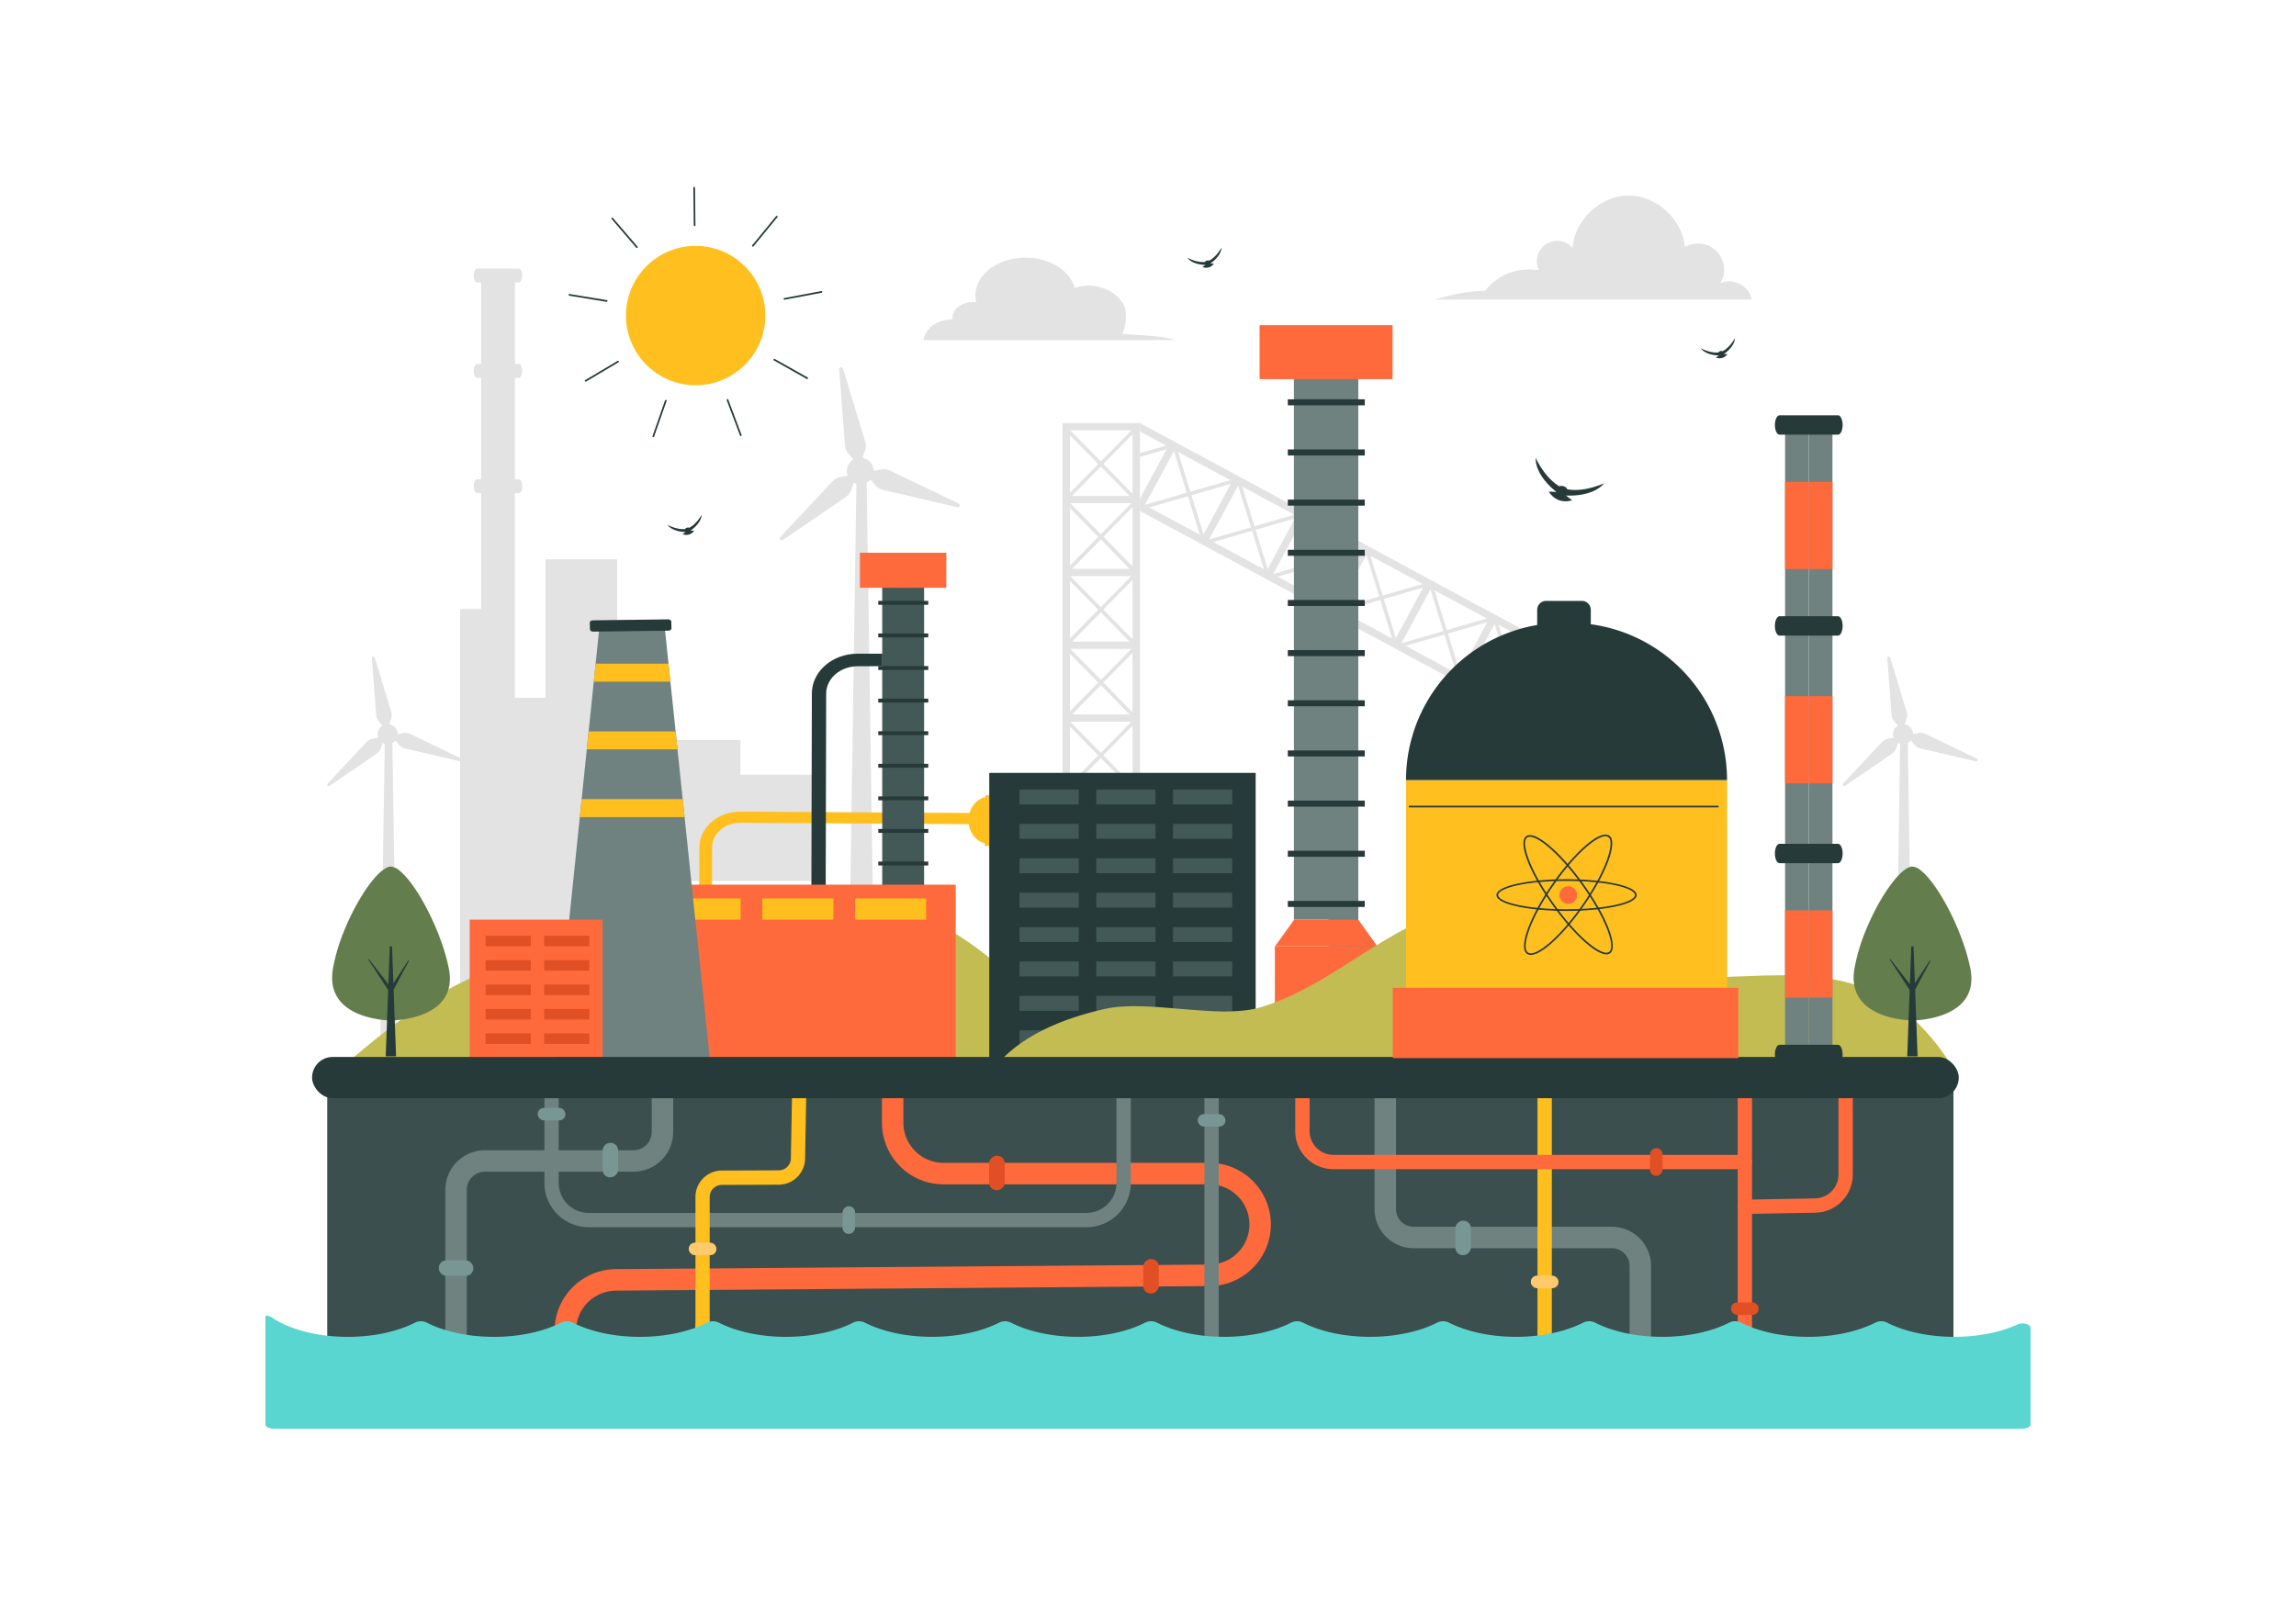 <?xml version="1.0" encoding="utf-8"?>
<svg xmlns="http://www.w3.org/2000/svg" id="Layer_1" viewBox="0 0 1364 960">
  <polygon fill="#e3e3e3" points="1126.05 628.01 1136.18 628.01 1133.29 434.38 1128.94 434.38 1126.05 628.01"/>
  <path d="M1121.19,391l2.53,33.55a6.87,6.87,0,0,0,1.65,4.12l2.69,3.11,3.18-.6,1.38-3.87a6.79,6.79,0,0,0,.05-4.43l-9.78-32.2A.87.87,0,0,0,1121.19,391Z" fill="#e3e3e3"/>
  <path d="M1096,467l27.79-19a6.91,6.91,0,0,0,2.74-3.49l1.35-3.88-2.11-2.46-4,.74a6.83,6.83,0,0,0-3.87,2.18l-23,24.56A.88.88,0,0,0,1096,467Z" fill="#e3e3e3"/>
  <path d="M1174.42,450.79l-30.32-14.58a6.88,6.88,0,0,0-4.39-.63l-4,.77-1.07,3.06,2.66,3.12a6.83,6.83,0,0,0,3.81,2.27l32.78,7.63A.88.88,0,0,0,1174.42,450.79Z" fill="#e3e3e3"/>
  <circle cx="1130.55" cy="436.26" fill="#e3e3e3" r="5.98"/>
  <polygon fill="#e3e3e3" points="225.78 628.01 235.91 628.01 233.02 434.38 228.67 434.38 225.78 628.01"/>
  <path d="M220.91,391l2.54,33.55a6.87,6.87,0,0,0,1.65,4.12l2.68,3.11,3.19-.6,1.38-3.87a6.86,6.86,0,0,0,.05-4.43l-9.78-32.2A.88.88,0,0,0,220.91,391Z" fill="#e3e3e3"/>
  <path d="M195.75,467l27.79-19a6.85,6.85,0,0,0,2.74-3.49l1.35-3.88-2.11-2.46-4,.74a6.83,6.83,0,0,0-3.87,2.18l-23,24.56A.88.88,0,0,0,195.75,467Z" fill="#e3e3e3"/>
  <path d="M274.15,450.79l-30.33-14.58a6.86,6.86,0,0,0-4.39-.63l-4,.77-1.08,3.06,2.67,3.12a6.8,6.8,0,0,0,3.81,2.27l32.78,7.63A.88.88,0,0,0,274.15,450.79Z" fill="#e3e3e3"/>
  <circle cx="230.27" cy="436.26" fill="#e3e3e3" r="5.98"/>
  <polygon fill="#e3e3e3" points="505.05 535.96 518.59 535.96 514.73 277.37 508.91 277.37 505.05 535.96"/>
  <path d="M498.56,219.45l3.38,44.81a9.15,9.15,0,0,0,2.21,5.5l3.58,4.15,4.26-.8,1.84-5.16a9.13,9.13,0,0,0,.06-5.93l-13.05-43A1.17,1.17,0,0,0,498.56,219.45Z" fill="#e3e3e3"/>
  <path d="M465,320.94l37.11-25.34a9.15,9.15,0,0,0,3.66-4.65l1.8-5.18-2.82-3.29-5.39,1a9.14,9.14,0,0,0-5.16,2.91l-30.71,32.8A1.17,1.17,0,0,0,465,320.94Z" fill="#e3e3e3"/>
  <path d="M569.65,299.29l-40.5-19.47a9.14,9.14,0,0,0-5.86-.84l-5.39,1-1.43,4.09,3.55,4.17a9.16,9.16,0,0,0,5.1,3l43.76,10.19A1.17,1.17,0,0,0,569.65,299.29Z" fill="#e3e3e3"/>
  <circle cx="511.06" cy="279.9" fill="#e3e3e3" r="7.99"/>
  <path d="M285.79,361.85V293h-2.36c-1.09,0-2-1.84-2-4.11s.87-4.12,2-4.12h2.36V224.53h-2.36c-1.09,0-2-1.84-2-4.11s.87-4.12,2-4.12h2.36V167.85h-2.36c-1.09,0-2-1.85-2-4.12s.87-4.11,2-4.11h24.84c1.08,0,2,1.84,2,4.11s-.88,4.12-2,4.12h-2.36V216.3h2.36c1.08,0,2,1.85,2,4.12s-.88,4.11-2,4.11h-2.36v60.26h2.36c1.08,0,2,1.85,2,4.12s-.88,4.11-2,4.11h-2.36V414.61h18.2V332.36h42.51V439.69h73.25v20.64h46v63.14H371.41V629.11H273.35V361.85Z" fill="#e3e3e3"/>
  <path d="M677.2,251.37h-46v306.3h.28v1.08H677.2v-1.08h0Zm-40.33,43.29L654,277.28,671,294.66ZM672.09,299,654,317.46,635.81,299Zm-36.44-6.2V258.66l16.77,17.06ZM652.42,319l-16.77,17.07V302ZM636.87,338,654,320.57,671,338Zm35.22,4.32L654,360.75l-18.14-18.47Zm-19.67,20-16.77,17.06V345.24Zm-15.55,18.94L654,363.87,671,381.25Zm35.22,4.33L654,404l-18.14-18.46Zm-19.67,20-16.77,17.07V388.53Zm-15.55,18.94L654,407.16,671,424.54Zm35.22,4.33L654,447.34l-18.14-18.47Zm-19.67,20L635.65,466V431.83Zm-15.55,18.94L654,450.45,671,467.83Zm35.22,4.33L654,490.63l-18.14-18.47Zm-19.67,20-16.77,17.06V475.12Zm1.53,1.55L671,511.13H636.87Zm-18.14,21.72h36.28L654,533.92Zm16.61,20-16.77,17.07V518.41Zm20.38-17.63V553.1l-17.32-17.62Zm-17.32-25.66,17.32-17.63v35.25Zm0-43.3,17.32-17.62v35.25Zm0-43.29L672.8,388v35.25Zm0-43.29,17.32-17.63v35.25Zm0-43.3,17.32-17.62v35.25Zm0-43.29L672.8,258.1v35.25ZM654,274.16,635.81,255.7h36.28ZM654,537,671,554.42H636.87Z" fill="#e3e3e3"/>
  <path d="M927.46,386.36l-37.14-20-3.82-2-34.29-18.51-3.81-2.06L811.83,324l-1.53-.84L774.41,303.8l-2.22-1.19-35.2-19-2.9-1.56L699.8,263.57,696.93,262,677.2,251.38v5l15.54,8.38-15.54,4.51v2.26l15.86-4.59L677.2,296.33v7.27L905.65,426.81l.13-.25,1,.51,21.68-40.2Zm-6.1,1.72L897.63,395l-7.29-23.61Zm-38.1-20.57-23.74,6.89-7.28-23.61ZM845.15,347l-23.73,6.89-7.3-23.61Zm-38.1-20.55-23.73,6.87L776,309.69ZM769,305.86l-23.74,6.87-7.3-23.61Zm-38.11-20.55-23.73,6.87-7.3-23.61Zm-33.47-17.25L705,292.8,680.15,300Zm-14.69,33.48,23-6.66,7.06,22.85Zm25.08-7.27,23.4-6.78L715,317.56Zm27.71-5.66,7.65,24.74-24.87,7.19Zm-14.69,33.48,23-6.66,7.06,22.85Zm25.08-7.27,23.4-6.78-16.21,30.07Zm27.72-5.66,7.64,24.74-24.86,7.19Zm-14.69,33.48,23-6.65,7.06,22.86ZM784,335.37l23.42-6.78-16.22,30.07Zm27.73-5.65,7.64,24.73-24.86,7.19ZM797,363.19l23-6.65L827,379.4Zm25.08-7.27,23.4-6.77-16.21,30.06Zm27.71-5.65L857.43,375l-24.87,7.21Zm-14.69,33.47,23-6.65L865.14,400Zm25.08-7.25,23.4-6.79-16.21,30.06Zm27.72-5.67,7.64,24.73-24.86,7.21ZM873.2,404.29l23-6.65,7.06,22.86Zm32.26,16L898.26,397l23.42-6.79Z" fill="#e3e3e3"/>
  <path d="M570,556.31c-30.79-19.49-68.55-29.38-104.35-22.58-26.54,5-50.69,18.77-76.9,25.32-26.67,6.66-54.78,5.74-81.45,12.41-45.22,11.32-82,43.16-117,74L644,635.41C625,604.31,600.75,575.81,570,556.31Z" fill="#c2bc53"/>
  <path d="M423.06,503.37c.06-8,7.6-14.52,16.81-14.46l135.66.81c.81,5.73,4.63,10.28,9.53,11.37l0,1.56,20.52.12.23-30.07-20.51-.12v1.1c-4.37.91-7.92,4.58-9.29,9.41l-136.06-.81c-13.42-.08-24.37,9.34-24.46,21l-.09,23,7.6,0Z" fill="#ffc01f"/>
  <path d="M556.25,568.19H516.82c2.47-3.42,4.89-6.84,7.37-10.27h24.69C551.35,561.35,553.77,564.77,556.25,568.19Z" fill="#263a39"/>
  <path d="M556.35,568.34c0,3.71,0,7.4,0,11.11q0,16.9-.05,33.78H516.79q0-16.87,0-33.78c0-3.71,0-7.4,0-11.11a1.3,1.3,0,0,1,.1-.15h39.43Z" fill="#263a39"/>
  <rect fill="#425958" height="217.01" width="24.82" x="524.11" y="340.91"/>
  <path d="M556.35,568.34c0,3.71,0,7.4,0,11.11q0,16.9-.05,33.78H537.46V340.91h11.47v217h0c2.47,3.43,4.89,6.85,7.37,10.27Z" fill="#425958"/>
  <rect fill="#ff6a3d" height="20.84" width="51.32" x="510.86" y="328.44"/>
  <rect fill="#263a39" height="2.32" width="29.7" x="521.76" y="357.06"/>
  <rect fill="#263a39" height="2.32" width="29.7" x="521.76" y="376.42"/>
  <rect fill="#263a39" height="2.32" width="29.7" x="521.76" y="395.79"/>
  <rect fill="#263a39" height="2.32" width="29.7" x="521.76" y="415.15"/>
  <rect fill="#263a39" height="2.32" width="29.7" x="521.76" y="434.51"/>
  <rect fill="#263a39" height="2.32" width="29.7" x="521.76" y="453.87"/>
  <rect fill="#263a39" height="2.32" width="29.7" x="521.76" y="473.23"/>
  <rect fill="#263a39" height="2.32" width="29.7" x="521.76" y="492.59"/>
  <rect fill="#263a39" height="2.32" width="29.7" x="521.76" y="511.95"/>
  <rect fill="#263a39" height="2.32" width="29.7" x="521.76" y="531.32"/>
  <rect fill="#263a39" height="2.32" width="29.7" x="521.76" y="550.68"/>
  <path d="M509.51,395.9c-10.29,0-18.67,7.26-18.7,16.23l-.32,132.18c7.34.84,13.14,4.61,14.48,9.39h2l-.05,20-38.55-.07.05-20h1.41c1.22-4.24,6-7.67,12.16-9l.32-132.56c0-13.08,12.22-23.66,27.22-23.63l14.65,0,0,7.41Z" fill="#263a39"/>
  <rect fill="#6f8280" height="334.09" width="38.22" x="768.69" y="212.41"/>
  <path d="M818.32,562.54c0,5.71,0,11.39,0,17.1q0,26-.08,52h-29V212.41H806.9V546.5h-.08c3.81,5.26,7.54,10.53,11.34,15.8Z" fill="#6f8280"/>
  <rect fill="#ff6a3d" height="32.08" width="79.01" x="748.29" y="193.21"/>
  <path d="M818.16,562.3h-60.7c3.81-5.27,7.54-10.54,11.34-15.8h38C810.63,551.76,814.36,557,818.16,562.3Z" fill="#ff6a3d"/>
  <path d="M818.32,562.54c0,5.71,0,11.39,0,17.1q0,26-.08,52H757.42q-.06-26-.07-52c0-5.71,0-11.39,0-17.1l.15-.24h60.7Z" fill="#ff6a3d"/>
  <rect fill="#263a39" height="3.58" width="45.72" x="765.06" y="237.27"/>
  <rect fill="#263a39" height="3.58" width="45.72" x="765.06" y="267.07"/>
  <rect fill="#263a39" height="3.58" width="45.72" x="765.06" y="296.88"/>
  <rect fill="#263a39" height="3.58" width="45.72" x="765.06" y="326.69"/>
  <rect fill="#263a39" height="3.58" width="45.72" x="765.06" y="356.5"/>
  <rect fill="#263a39" height="3.58" width="45.72" x="765.06" y="386.3"/>
  <rect fill="#263a39" height="3.58" width="45.72" x="765.06" y="416.11"/>
  <rect fill="#263a39" height="3.58" width="45.72" x="765.06" y="445.92"/>
  <rect fill="#263a39" height="3.58" width="45.72" x="765.06" y="475.73"/>
  <rect fill="#263a39" height="3.58" width="45.72" x="765.06" y="505.53"/>
  <rect fill="#263a39" height="3.58" width="45.72" x="765.06" y="535.34"/>
  <rect fill="#263a39" height="172.71" width="158.26" x="587.7" y="459.26"/>
  <rect fill="#425958" height="8.86" width="35.17" x="605.68" y="469.14"/>
  <rect fill="#425958" height="8.86" width="35.17" x="651.27" y="469.14"/>
  <rect fill="#425958" height="8.86" width="35.17" x="696.85" y="469.14"/>
  <rect fill="#425958" height="8.86" width="35.17" x="605.68" y="489.58"/>
  <rect fill="#425958" height="8.86" width="35.17" x="651.27" y="489.58"/>
  <rect fill="#425958" height="8.86" width="35.17" x="696.85" y="489.58"/>
  <rect fill="#425958" height="8.86" width="35.17" x="605.68" y="510.02"/>
  <rect fill="#425958" height="8.86" width="35.17" x="651.27" y="510.02"/>
  <rect fill="#425958" height="8.86" width="35.17" x="696.85" y="510.02"/>
  <rect fill="#425958" height="8.86" width="35.17" x="605.68" y="530.46"/>
  <rect fill="#425958" height="8.86" width="35.17" x="651.27" y="530.46"/>
  <rect fill="#425958" height="8.86" width="35.17" x="696.85" y="530.46"/>
  <rect fill="#425958" height="8.86" width="35.17" x="605.68" y="550.9"/>
  <rect fill="#425958" height="8.86" width="35.17" x="651.27" y="550.9"/>
  <rect fill="#425958" height="8.86" width="35.17" x="696.85" y="550.9"/>
  <rect fill="#425958" height="8.86" width="35.17" x="605.68" y="571.34"/>
  <rect fill="#425958" height="8.86" width="35.17" x="651.27" y="571.34"/>
  <rect fill="#425958" height="8.86" width="35.17" x="696.85" y="571.34"/>
  <rect fill="#425958" height="8.86" width="35.17" x="605.68" y="591.78"/>
  <rect fill="#425958" height="8.86" width="35.17" x="651.27" y="591.78"/>
  <rect fill="#425958" height="8.86" width="35.17" x="696.85" y="591.78"/>
  <rect fill="#425958" height="8.86" width="35.17" x="605.68" y="612.22"/>
  <rect fill="#425958" height="8.86" width="35.17" x="651.27" y="612.22"/>
  <rect fill="#425958" height="8.86" width="35.17" x="696.85" y="612.22"/>
  <rect fill="#ff6a3d" height="106.28" width="181.7" x="386.07" y="525.69"/>
  <rect fill="#ffc01f" height="12.6" width="42.2" x="397.79" y="533.87"/>
  <rect fill="#ffc01f" height="12.6" width="42.2" x="452.89" y="533.87"/>
  <rect fill="#ffc01f" height="12.6" width="42.2" x="507.99" y="533.87"/>
  <polygon fill="#6f8280" points="421.9 630.88 329.45 630.91 355.98 373.69 394.99 373.67 421.9 630.88"/>
  <polygon fill="#ffc01f" points="398.28 405.06 352.74 405.06 353.86 394.36 397.15 394.36 398.28 405.06"/>
  <polygon fill="#ffc01f" points="402.48 445.3 348.6 445.3 349.7 434.62 401.37 434.62 402.48 445.3"/>
  <polygon fill="#ffc01f" points="406.69 485.56 344.44 485.56 345.55 474.86 405.58 474.86 406.69 485.56"/>
  <polygon fill="#bac7d1" points="329.46 630.81 329.45 630.91 348.44 630.91 329.46 630.81"/>
  <path d="M397.09,374.75l-44.75.56c-1,0-1.85-.56-1.87-1.29l-.1-4.08c0-.73.79-1.33,1.81-1.34l44.74-.57c1,0,1.86.57,1.88,1.3l.1,4.08C398.91,374.14,398.1,374.74,397.09,374.75Z" fill="#263a39"/>
  <rect fill="#ff6a3d" height="81.59" width="78.95" x="279.01" y="546.47"/>
  <rect fill="#e05024" height="6.28" width="26.86" x="288.46" y="556.03"/>
  <rect fill="#e05024" height="6.28" width="26.86" x="323.28" y="556.03"/>
  <rect fill="#e05024" height="6.28" width="26.86" x="288.46" y="570.53"/>
  <rect fill="#e05024" height="6.28" width="26.86" x="323.28" y="570.53"/>
  <rect fill="#e05024" height="6.28" width="26.86" x="288.46" y="585.03"/>
  <rect fill="#e05024" height="6.28" width="26.86" x="323.28" y="585.03"/>
  <rect fill="#e05024" height="6.28" width="26.86" x="288.46" y="599.54"/>
  <rect fill="#e05024" height="6.28" width="26.86" x="323.28" y="599.54"/>
  <rect fill="#e05024" height="6.28" width="26.86" x="288.46" y="614.04"/>
  <rect fill="#e05024" height="6.28" width="26.86" x="323.28" y="614.04"/>
  <path d="M656.57,599.47c25.29-5.66,67.15,6.32,92-.81,56.52-16.6,98-77.23,159-55.51,22.51,8.41,39.9,26.38,62.76,33.92,70.24,14.76,134.67-25.09,187,52.88l-567.11,5C605.75,615.45,631.28,605.14,656.57,599.47Z" fill="#c2bc53"/>
  <rect fill="#6f8280" height="376.92" width="14.07" x="1074.55" y="251.09"/>
  <rect fill="#6f8280" height="376.92" width="14.07" x="1060.48" y="251.09"/>
  <path d="M1057.17,377.69h34.76c1.51,0,2.73-2.58,2.73-5.75s-1.22-5.76-2.73-5.76h-34.76c-1.51,0-2.74,2.58-2.74,5.76S1055.66,377.69,1057.17,377.69Z" fill="#263a39"/>
  <path d="M1057.17,258.29h34.76c1.51,0,2.73-2.58,2.73-5.76s-1.22-5.75-2.73-5.75h-34.76c-1.51,0-2.74,2.57-2.74,5.75S1055.66,258.29,1057.17,258.29Z" fill="#263a39"/>
  <path d="M1057.17,512.92h34.76c1.51,0,2.73-2.57,2.73-5.75s-1.22-5.76-2.73-5.76h-34.76c-1.51,0-2.74,2.58-2.74,5.76S1055.66,512.92,1057.17,512.92Z" fill="#263a39"/>
  <path d="M1057.17,632.33h34.76c1.51,0,2.73-2.58,2.73-5.75s-1.22-5.76-2.73-5.76h-34.76c-1.51,0-2.74,2.58-2.74,5.76S1055.66,632.33,1057.17,632.33Z" fill="#263a39"/>
  <rect fill="#ff6a3d" height="51.79" width="14.07" x="1074.55" y="413.66"/>
  <rect fill="#ff6a3d" height="51.79" width="14.07" x="1060.48" y="413.66"/>
  <rect fill="#ff6a3d" height="51.79" width="14.07" x="1074.55" y="286.34"/>
  <rect fill="#ff6a3d" height="51.79" width="14.07" x="1060.48" y="286.34"/>
  <rect fill="#ff6a3d" height="51.79" width="14.07" x="1074.55" y="540.98"/>
  <rect fill="#ff6a3d" height="51.79" width="14.07" x="1060.48" y="540.98"/>
  <rect fill="#3b4f4e" height="168" width="966.13" x="194.39" y="648.41"/>
  <path d="M755,727.62a36.74,36.74,0,0,1-31,36.17,36.18,36.18,0,0,1-5.34.43l-3.15,0-27.1.21-9.24.07-257.55,2-8.5.06-47.26.36a23.92,23.92,0,0,0-23.67,23.85v25.66H329.45V790.75a36.7,36.7,0,0,1,36.33-36.6l47.35-.36,8.5-.06,257.61-2,9.09-.07,27.19-.21,3.06,0a23.14,23.14,0,0,0,5.43-.68,23.85,23.85,0,0,0,0-46.36,23.61,23.61,0,0,0-5.61-.67H560.53a36.64,36.64,0,0,1-36.6-36.6V649.33h12.75v17.83A23.88,23.88,0,0,0,560.53,691H718.4a37,37,0,0,1,5.61.43A36.66,36.66,0,0,1,755,727.62Z" fill="#ff6a3d"/>
  <path d="M980.84,752.22v64.19H968.1V752.22a10.52,10.52,0,0,0-10.51-10.5H839.84a23.28,23.28,0,0,1-23.25-23.25V649.33h12.75v69.14a10.51,10.51,0,0,0,10.5,10.5H957.59A23.28,23.28,0,0,1,980.84,752.22Z" fill="#6f8280"/>
  <path d="M421.63,787.73v28.68h-8.5V787.73a4.25,4.25,0,0,1,8.5,0Z" fill="#ffc01f"/>
  <path d="M1040.83,649.33v41.16a4.25,4.25,0,0,1-8.5,0V649.33Z" fill="#ff6a3d"/>
  <path d="M1100.7,648.41V698a22.71,22.71,0,0,1-22.2,22.6l-37.67.68-4.18.08h-.08a4.25,4.25,0,0,1-4.24-4.18v-.07a4.24,4.24,0,0,1,4.17-4.25l4.33-.08,37.51-.67A14.19,14.19,0,0,0,1092.2,698V648.41Z" fill="#ff6a3d"/>
  <path d="M671.77,649.33v53.6c0,.28,0,.56,0,.83a26.33,26.33,0,0,1-26.3,25.48H349.74a26.34,26.34,0,0,1-26.32-26.31v-53.6h8.5v53.6a17.83,17.83,0,0,0,17.82,17.81H645.45a17.84,17.84,0,0,0,17.8-17c0-.28,0-.55,0-.83v-53.6Z" fill="#6f8280"/>
  <path d="M399.92,649.33v23.32a23.6,23.6,0,0,1-23.58,23.58H288.13a10.85,10.85,0,0,0-10.83,10.84V816.41H264.55V707.07a23.6,23.6,0,0,1,23.58-23.58h88.21a10.85,10.85,0,0,0,10.83-10.84V649.33Z" fill="#6f8280"/>
  <rect fill="#6f8280" height="167.08" width="8.49" x="715.52" y="649.33"/>
  <path d="M921.9,649.33V803.24a15.72,15.72,0,0,1-15.57,15.67l-97.05.61-7.42.05-77.85.48-8.49.06-169.89,1.06-7.27.05L421.63,822l-4.22,0h0a4.27,4.27,0,0,1-4.25-4.25V711.23a15.7,15.7,0,0,1,15.62-15.67l33.91-.13a7.21,7.21,0,0,0,7.15-7l.71-39.06H479l-.72,39.21a15.75,15.75,0,0,1-15.61,15.39l-33.91.12a7.2,7.2,0,0,0-7.15,7.18V813.45l116.65-.73,7.42-.05,169.82-1.06,8.49-.06,77.86-.49,7.4,0,97-.61a7.19,7.19,0,0,0,7.13-7.17V649.33Z" fill="#ffc01f"/>
  <path d="M1040.83,690.49V816.41h-8.5V694.74H792.08a22.64,22.64,0,0,1-22.61-22.61v-22.8H778v22.8a14.13,14.13,0,0,0,14.11,14.11h244.5A4.25,4.25,0,0,1,1040.83,690.49Z" fill="#ff6a3d"/>
  <rect fill="#ffca6c" height="7.42" rx="3.58" width="16.42" x="409.17" y="738.43"/>
  <rect fill="#ffca6c" height="7.42" rx="3.58" transform="rotate(-180 917.65 761.74)" width="16.42" x="909.44" y="758.03"/>
  <rect fill="#789694" height="7.42" rx="3.58" width="16.42" x="319.46" y="658.33"/>
  <rect fill="#789694" height="7.42" rx="3.58" transform="rotate(90 504.27 724.99)" width="16.42" x="496.06" y="721.28"/>
  <rect fill="#789694" height="7.42" rx="3.58" transform="rotate(-180 719.765 665.755)" width="16.42" x="711.56" y="662.05"/>
  <rect fill="#e05024" height="7.42" rx="3.58" transform="rotate(-180 1036.575 777.63)" width="16.42" x="1028.37" y="773.92"/>
  <rect fill="#e05024" height="7.42" rx="3.58" transform="rotate(-90 983.955 690.485)" width="16.42" x="975.75" y="686.77"/>
  <rect fill="#789694" height="9.27" rx="4.47" transform="rotate(90 362.595 689.335)" width="20.49" x="352.35" y="684.7"/>
  <rect fill="#789694" height="9.27" rx="4.47" transform="rotate(90 869.23 735.6)" width="20.49" x="858.98" y="730.97"/>
  <path d="M984.7,816.13v.28H964.21v-.28a4.46,4.46,0,0,1,3.89-4.44,3.69,3.69,0,0,1,.58,0h11.55a4.08,4.08,0,0,1,.61,0A4.48,4.48,0,0,1,984.7,816.13Z" fill="#789694"/>
  <rect fill="#e05024" height="9.27" rx="4.47" transform="rotate(90 592.245 696.995)" width="20.49" x="582" y="692.36"/>
  <rect fill="#e05024" height="9.27" rx="4.47" transform="rotate(90 683.795 758.395)" width="20.49" x="673.55" y="753.76"/>
  <rect fill="#789694" height="9.27" rx="4.47" transform="rotate(180 270.925 753.535)" width="20.49" x="260.68" y="748.9"/>
  <path d="M357.35,816.41h-5.46a3.54,3.54,0,0,1,2.6-1.13h.26A3.51,3.51,0,0,1,357.35,816.41Z" fill="#ffca6c"/>
  <rect fill="#263a39" height="24.52" rx="12.26" width="978.26" x="185.39" y="628.06"/>
  <path d="M157.69,781.78V846.3c0,1.46,2.13,2.64,4.75,2.64H1201.56c2.62,0,4.75-1.18,4.75-2.64V789.07c0-2.23-4.64-3.46-7.73-2.05-10,4.57-23.2,7.34-37.63,7.34-15.67,0-29.86-3.27-40.13-8.55a7.75,7.75,0,0,0-6.51,0c-10.28,5.29-24.44,8.56-40.13,8.56s-29.83-3.27-40.12-8.56a7.79,7.79,0,0,0-6.51,0c-10.27,5.29-24.45,8.56-40.1,8.56s-29.86-3.27-40.13-8.56a7.79,7.79,0,0,0-6.51,0c-10.29,5.29-24.45,8.56-40.12,8.56s-29.85-3.27-40.13-8.56a7.75,7.75,0,0,0-6.51,0c-10.27,5.28-24.46,8.55-40.11,8.55s-29.86-3.27-40.13-8.55a7.75,7.75,0,0,0-6.51,0c-10.28,5.29-24.44,8.56-40.13,8.56s-29.83-3.27-40.12-8.56a7.79,7.79,0,0,0-6.51,0c-10.27,5.29-24.45,8.56-40.1,8.56s-29.86-3.27-40.13-8.56a7.79,7.79,0,0,0-6.51,0c-10.29,5.29-24.45,8.56-40.12,8.56s-29.85-3.27-40.12-8.55a7.75,7.75,0,0,0-6.51,0c-10.28,5.29-24.47,8.56-40.12,8.56s-29.86-3.27-40.13-8.55a7.72,7.72,0,0,0-6.51,0c-10.27,5.28-24.45,8.55-40.13,8.55s-29.83-3.27-40.12-8.56a7.79,7.79,0,0,0-6.51,0c-10.27,5.29-24.44,8.56-40.1,8.56s-29.86-3.27-40.13-8.56a7.79,7.79,0,0,0-6.51,0c-10.29,5.29-24.45,8.56-40.12,8.56-18.48,0-34.9-4.54-45.26-11.58a6.8,6.8,0,0,0-3.72-1Z" fill="#5ad6d0"/>
  <rect fill="#ffc01f" height="153.09" width="190.75" x="835.28" y="463.56"/>
  <path d="M931.66,526.63a5.23,5.23,0,1,1-5.23,5.23A5.23,5.23,0,0,1,931.66,526.63Z" fill="#ff6a3d"/>
  <path d="M954.29,567.11c-3.36,0-8-3.28-11.69-6.39-6.3-5.36-13.41-13.38-20-22.59-14-19.5-21-37.61-15.91-41.23,3.21-2.3,9.34,1.85,13.91,5.73,6.31,5.35,13.42,13.38,20,22.59,14,19.5,20.95,37.61,15.9,41.23A3.7,3.7,0,0,1,954.29,567.11Zm-45.38-69.87a2.74,2.74,0,0,0-1.64.47c-4,2.84,1.58,19.52,16.13,39.84,6.55,9.15,13.6,17.1,19.85,22.4,6,5.1,10.62,7.16,12.68,5.69,4-2.84-1.58-19.52-16.14-39.84-6.55-9.15-13.6-17.1-19.84-22.41C915.22,499.38,911.35,497.24,908.91,497.24Z" fill="#263a39"/>
  <path d="M909.4,567.44a3.81,3.81,0,0,1-2.21-.63c-2.59-1.8-2.39-7.18.57-15.14,2.88-7.77,8-17.18,14.5-26.48,13.69-19.7,28.51-32.28,33.75-28.65s-1.39,21.92-15.07,41.62c-6.47,9.31-13.49,17.42-19.76,22.83C916.26,565.23,912.2,567.44,909.4,567.44Zm44.39-70.53c-5.46,0-18,10.51-30.71,28.85-6.42,9.24-11.53,18.56-14.39,26.25-2.74,7.39-3.08,12.48-.93,14h0c2.15,1.48,6.8-.61,12.77-5.76,6.21-5.36,13.16-13.4,19.59-22.64,14.25-20.52,19.43-37.37,15.32-40.23A2.86,2.86,0,0,0,953.79,496.91Z" fill="#263a39"/>
  <path d="M930.66,541.29c-20.48,0-41.65-3.53-41.65-9.43s21.17-9.42,41.65-9.42,41.65,3.52,41.65,9.42S951.13,541.29,930.66,541.29Zm0-17.85c-24.32,0-40.65,4.35-40.65,8.42s16.33,8.43,40.65,8.43,40.65-4.36,40.65-8.43S955,523.44,930.66,523.44Z" fill="#263a39"/>
  <path d="M932.57,370.1h-3.83a93.47,93.47,0,0,0-93.46,93.46H1026A93.46,93.46,0,0,0,932.57,370.1Z" fill="#263a39"/>
  <rect fill="#ff6a3d" height="41.77" width="205.3" x="827.4" y="586.97"/>
  <path d="M939.75,357.06H918.52a5.31,5.31,0,0,0-5.31,5.31V379.1h31.84V362.37A5.3,5.3,0,0,0,939.75,357.06Z" fill="#263a39"/>
  <path d="M1020.56,479.77H837.4a.5.5,0,0,1-.5-.5.5.5,0,0,1,.5-.5h183.16a.5.5,0,0,1,.5.5A.5.5,0,0,1,1020.56,479.77Z" fill="#263a39"/>
  <circle cx="413.28" cy="187.53" fill="#ffc01f" r="41.4" transform="rotate(-82.88 413.259 187.532)"/>
  <path d="M440.1,259.11a.49.49,0,0,1-.47-.32l-7.89-20.92a.5.5,0,1,1,.93-.36l7.89,20.92a.5.5,0,0,1-.29.65Z" fill="#263a39"/>
  <path d="M479.51,225.25a.44.44,0,0,1-.24-.07l-19.49-11a.5.5,0,0,1-.19-.68.49.49,0,0,1,.68-.19l19.49,10.95a.5.5,0,0,1,.19.68A.51.51,0,0,1,479.51,225.25Z" fill="#263a39"/>
  <path d="M466,178.1a.49.49,0,0,1-.49-.4.51.51,0,0,1,.4-.59l22-4.14a.52.52,0,0,1,.59.4.51.51,0,0,1-.4.59l-22,4.14Z" fill="#263a39"/>
  <path d="M447.26,146.56a.51.51,0,0,1-.31-.11.5.5,0,0,1-.07-.71l14.17-17.29a.5.5,0,0,1,.71-.07.5.5,0,0,1,.07.7l-14.18,17.3A.5.5,0,0,1,447.26,146.56Z" fill="#263a39"/>
  <path d="M412.66,134.42a.5.5,0,0,1-.5-.5l-.26-22.36a.5.5,0,0,1,.49-.5h0a.5.5,0,0,1,.5.49l.26,22.36a.51.51,0,0,1-.49.51Z" fill="#263a39"/>
  <path d="M378.35,147.36a.52.52,0,0,1-.38-.17l-14.57-17a.5.5,0,1,1,.75-.65l14.58,17a.51.51,0,0,1-.06.71A.49.49,0,0,1,378.35,147.36Z" fill="#263a39"/>
  <path d="M360.38,179.33h-.08l-22.07-3.62a.51.51,0,0,1-.41-.58.5.5,0,0,1,.58-.41l22.06,3.63a.5.5,0,0,1-.08,1Z" fill="#263a39"/>
  <path d="M347.93,226.78a.51.51,0,0,1-.43-.25.49.49,0,0,1,.18-.68l19.23-11.41a.51.51,0,0,1,.69.18.5.5,0,0,1-.18.68l-19.23,11.41A.59.59,0,0,1,347.93,226.78Z" fill="#263a39"/>
  <path d="M388.13,259.72a.51.51,0,0,1-.17,0,.5.5,0,0,1-.3-.64l7.4-21.1a.51.51,0,0,1,.64-.31.49.49,0,0,1,.3.64l-7.4,21.1A.49.49,0,0,1,388.13,259.72Z" fill="#263a39"/>
  <path d="M882.18,172.88a33.08,33.08,0,0,1,31.35-12.38c-.53-.13,1.17-.14.64-.26a12,12,0,0,1,20.09-12.78c1.08-16.63,16.36-31.09,33-31.26s32.24,14,33.66,30.59a15.56,15.56,0,0,1,21,21.71c7.18-4,17.58,1.35,18.58,9.48l-188.3.05C861.84,175.36,872.22,172.75,882.18,172.88Z" fill="#e3e3e3"/>
  <path d="M566,189.7a7.42,7.42,0,0,1-.06-.94c0-5.13,5.51-9.28,12.31-9.28a15.16,15.16,0,0,1,1.67.09,17.08,17.08,0,0,1-.47-4c0-12.4,13.33-22.45,29.78-22.45,14.42,0,26.45,7.72,29.2,18a25.75,25.75,0,0,1,8.33-1.37c11.08,0,21.63,7.59,22,15.94.33,7.19-1,10.74-2.09,12.61,4.77.74,23.23.8,31.29,3.79H548.62S549.73,190.47,566,189.7Z" fill="#e3e3e3"/>
  <path d="M912.28,272S917.6,284,926.6,289.09c.62-1.1,4.57.37,4.31,1.61C941,292.78,953,287.14,953,287.14c-7.17,8.57-22.7,7.29-22.7,7.29l3.61,2.83a12.16,12.16,0,0,1-7.33.09h0c-.34-.11-.67-.23-1-.37h0a12.14,12.14,0,0,1-5.48-4.87l4.58.22S912.08,283.13,912.28,272Z" fill="#263a39"/>
  <path d="M1010.43,206.94s5.61,3.13,10.6,2.46c-.09-.61,1.88-1.2,2.14-.64,4.55-2.16,7.53-7.85,7.53-7.85-.27,5.43-6.69,9.49-6.69,9.49l2.24,0a6,6,0,0,1-2.83,2.19h0a4,4,0,0,1-.49.15h0a6,6,0,0,1-3.56-.29l1.85-1.26S1013.63,211.34,1010.43,206.94Z" fill="#263a39"/>
  <path d="M396.57,311.86s5.61,3.14,10.59,2.46c-.08-.61,1.89-1.19,2.15-.64,4.55-2.16,7.53-7.85,7.53-7.85-.27,5.44-6.69,9.49-6.69,9.49l2.24.05a6,6,0,0,1-2.83,2.18h0a4,4,0,0,1-.49.15h0a5.92,5.92,0,0,1-3.56-.29l1.85-1.26S399.76,316.26,396.57,311.86Z" fill="#263a39"/>
  <path d="M705.38,153.14s5.61,3.14,10.6,2.47c-.08-.61,1.88-1.2,2.15-.64,4.54-2.17,7.53-7.86,7.53-7.86-.28,5.44-6.69,9.5-6.69,9.5l2.23,0a6,6,0,0,1-2.82,2.19h0l-.5.14h0a6,6,0,0,1-3.56-.28l1.85-1.26S708.58,157.55,705.38,153.14Z" fill="#263a39"/>
  <path d="M232.23,606.37s-11.82,0-21.7-5c-8.22-4.16-15.09-11.76-12.76-25.68a111,111,0,0,1,6.9-23.17v0c8.07-19.67,20.48-37.38,27.55-37.6a9.22,9.22,0,0,1,5.05,2.34c7.93,6.25,18.41,24.15,24.81,42.13a113.26,113.26,0,0,1,4.6,16.32C272.62,606.37,232.23,606.37,232.23,606.37Z" fill="#637d4c"/>
  <polygon fill="#263a39" points="242.99 570.89 242.6 570.66 233.7 584.26 232.89 562.37 231.56 562.37 230.73 584.82 219.15 569.91 218.77 570.17 230.6 588.28 229.15 627.69 235.3 627.69 233.84 588.07 242.99 570.89"/>
  <path d="M1136.12,606.37s-11.82,0-21.7-5c-8.22-4.16-15.09-11.76-12.76-25.68a111,111,0,0,1,6.9-23.17v0c8.07-19.67,20.48-37.38,27.55-37.6a9.22,9.22,0,0,1,5.05,2.34c7.93,6.25,18.41,24.15,24.81,42.13a113.26,113.26,0,0,1,4.6,16.32C1176.51,606.37,1136.12,606.37,1136.12,606.37Z" fill="#637d4c"/>
  <polygon fill="#263a39" points="1146.88 570.89 1146.49 570.66 1137.59 584.26 1136.78 562.37 1135.45 562.37 1134.62 584.82 1123.04 569.91 1122.66 570.17 1134.49 588.28 1133.04 627.69 1139.19 627.69 1137.73 588.07 1146.88 570.89"/>
</svg>